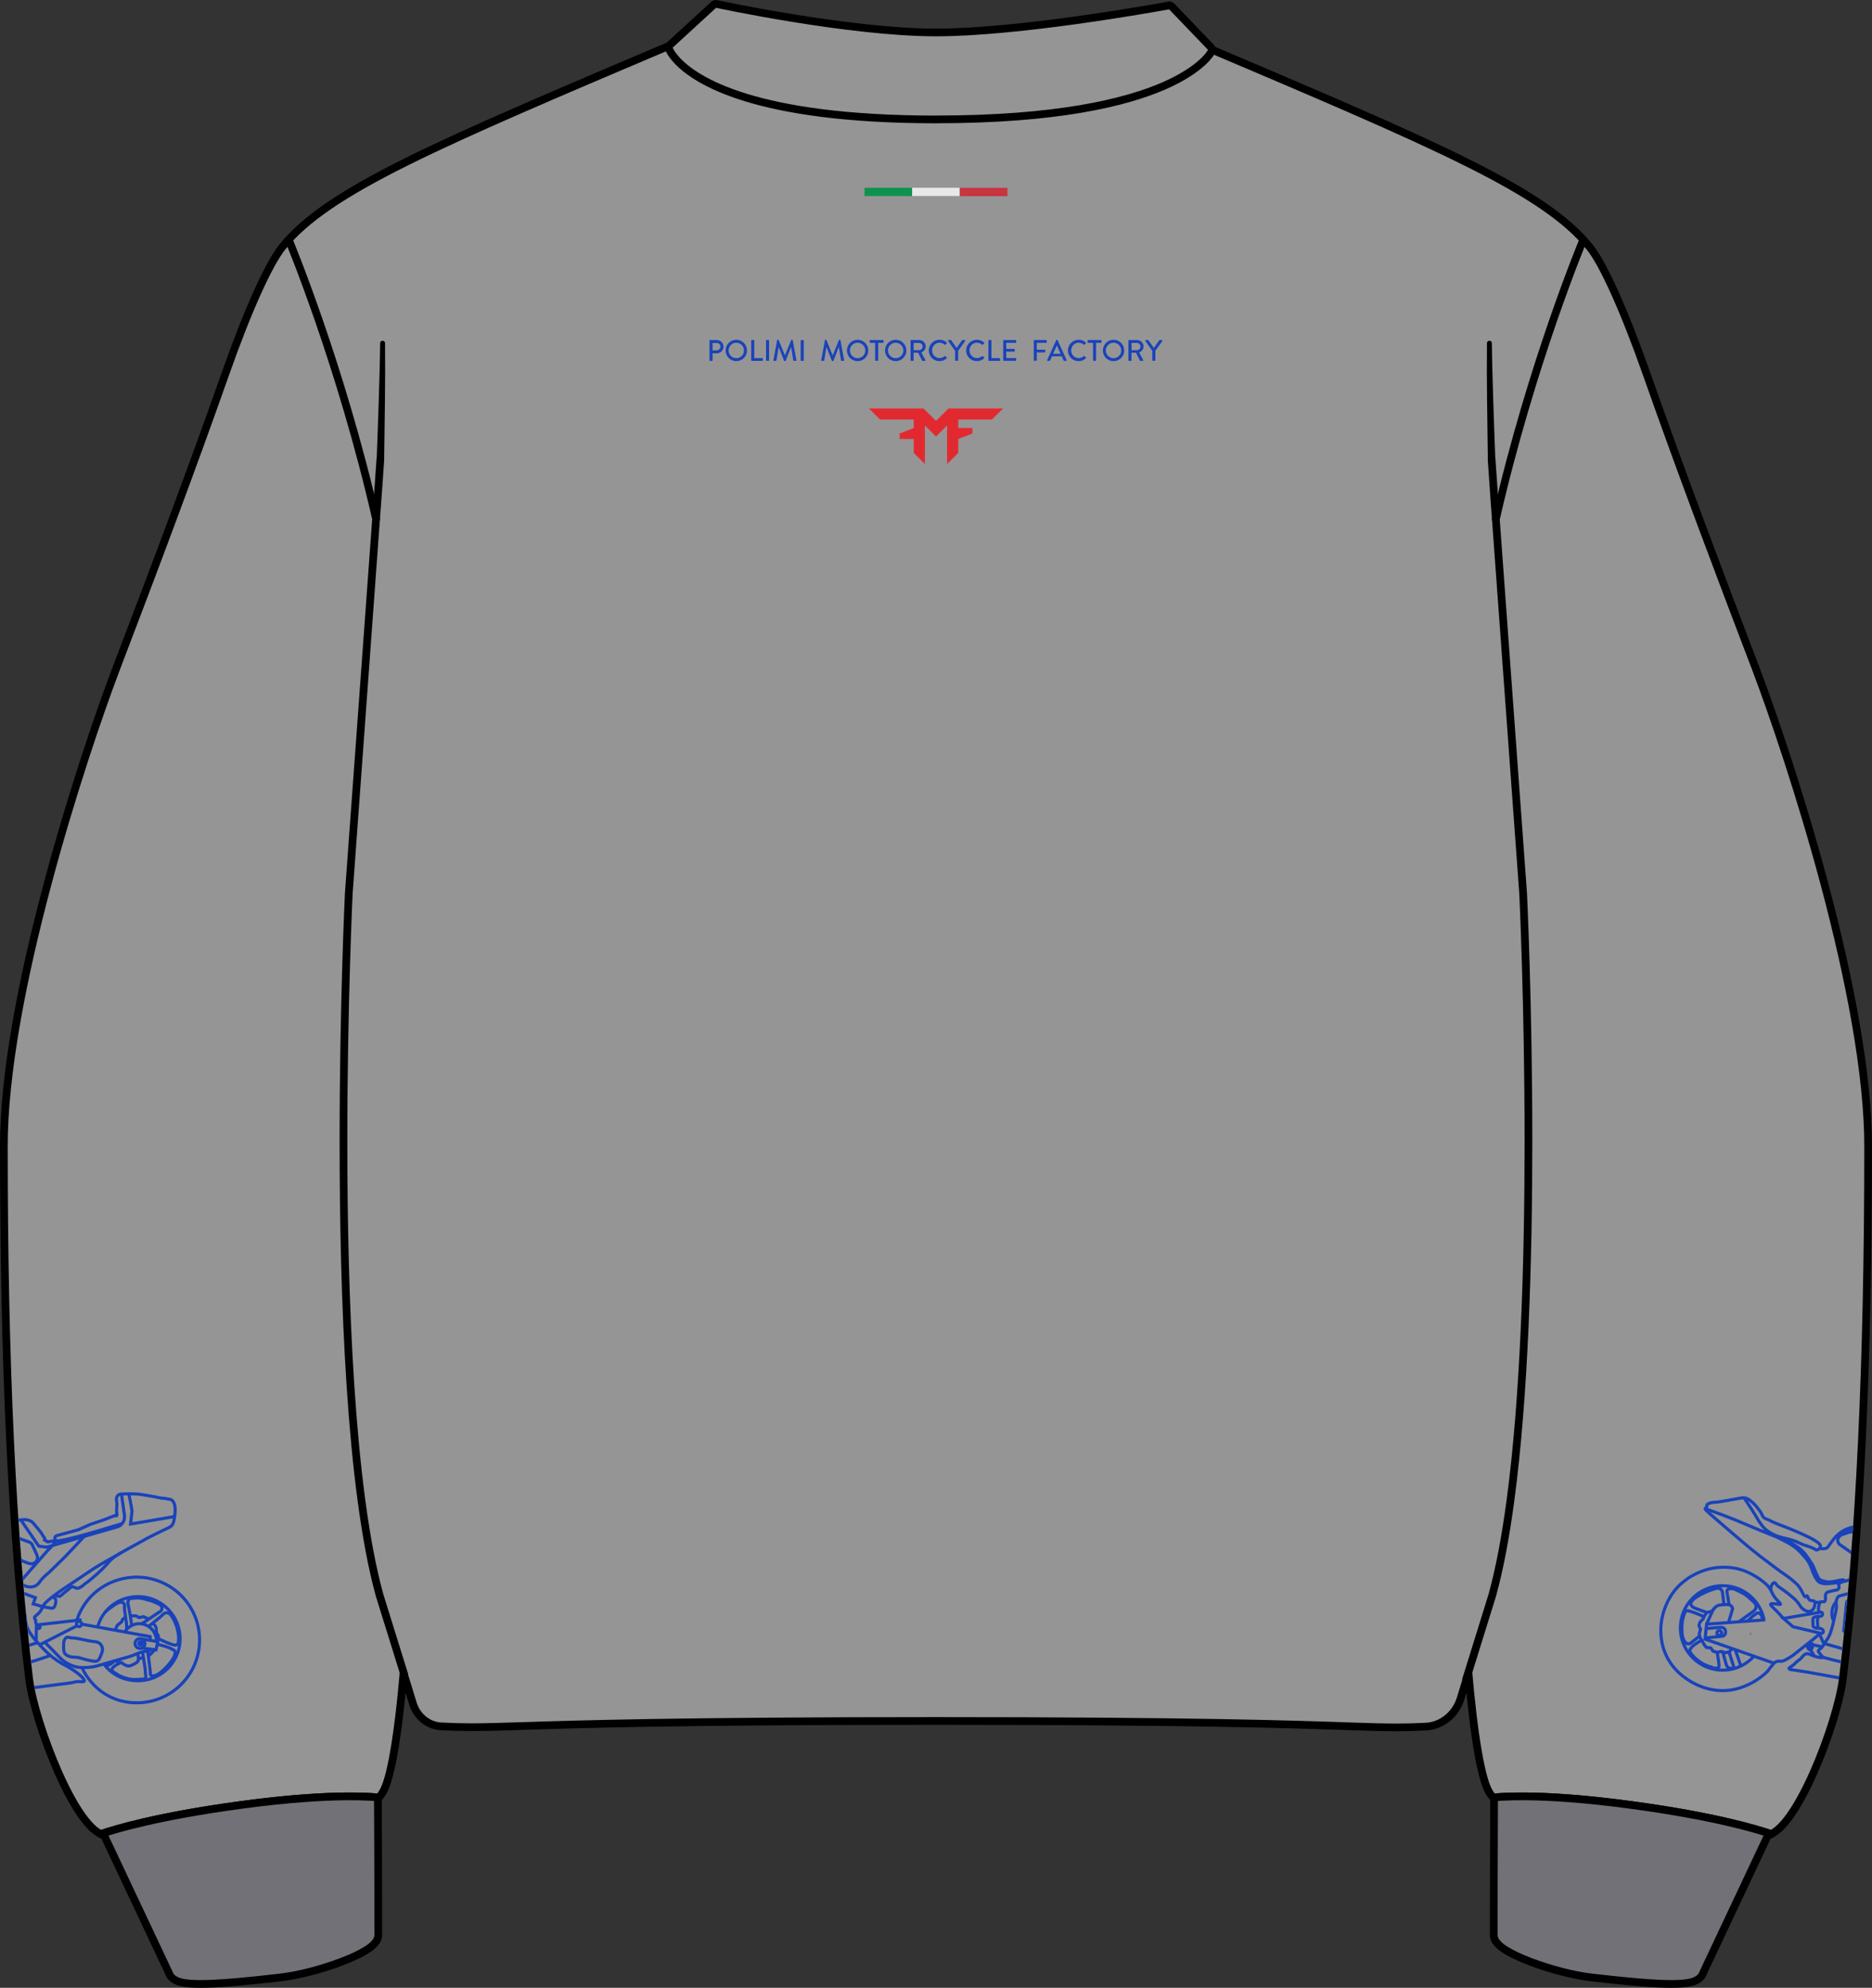<?xml version="1.0" encoding="UTF-8"?>
<svg id="Layer_2" data-name="Layer 2" xmlns="http://www.w3.org/2000/svg" xmlns:xlink="http://www.w3.org/1999/xlink" viewBox="0 0 441.15 468.46">
  <rect x="0" y="0" width="441.15" height="468.46" fill="#333333" stroke="none"/>
  <defs>
    <style>
      .cls-1 {
        fill: #f1f1f0;
      }

      .cls-1, .cls-2, .cls-3, .cls-4, .cls-5, .cls-6 {
        stroke-width: 0px;
      }

      .cls-7 {
        stroke-width: 1.16px;
      }

      .cls-7, .cls-2, .cls-8, .cls-9 {
        fill: none;
      }

      .cls-7, .cls-8, .cls-10, .cls-11 {
        stroke: #000;
        stroke-linecap: round;
        stroke-linejoin: round;
      }

      .cls-12, .cls-5 {
        opacity: .9;
      }

      .cls-3 {
        fill: #1943ba;
      }

      .cls-8, .cls-10, .cls-11 {
        stroke-width: 1.82px;
      }

      .cls-13 {
        clip-path: url(#clippath);
      }

      .cls-10 {
        fill: #959596;
      }

      .cls-9 {
        stroke: #1943ba;
        stroke-miterlimit: 10;
        stroke-width: .73px;
      }

      .cls-11 {
        fill: #717177;
      }

      .cls-4 {
        fill: #019147;
      }

      .cls-5 {
        fill: #eb1d25;
      }

      .cls-6 {
        fill: #cd2a37;
      }
    </style>
    <clipPath id="clippath">
      <path class="cls-2" d="m439.3,270.06c0,51.27-1.93,92.29-5.91,125.41-.65,5.4-3.49,14.58-6.92,22.32-1.84,4.17-3.75,7.68-5.52,10.16-1.54,2.17-3,3.59-4.39,4.28-3.39-1.18-13.41-4.21-32.61-6.83-11.48-1.57-19.69-2.02-25.16-2.06-3.62-.02-6.05.13-7.44.27-1.29-1.15-2.07-3.64-2.69-6.26-.75-3.11-1.45-7.42-2.1-12.81-.43-3.6-.79-7.21-1.05-10.27l-1.85,6.05c-1.16,3.75-4.43,6.4-8.15,6.59-2.52.13-4.65.18-6.93.18-3.17,0-6.37-.11-11.22-.27-12.66-.44-36.2-1.25-96.77-1.25s-84.25.78-97.25,1.2c-5.08.16-8.42.27-11.67.27-2.4,0-4.62-.06-7.2-.19-3.03-.16-5.69-2.31-6.61-5.34l-2.21-7.23c-.27,3.06-.62,6.67-1.05,10.26-.66,5.4-1.35,9.71-2.1,12.81-.63,2.63-1.4,5.11-2.7,6.26-1.38-.14-3.8-.29-7.43-.27-5.48.04-13.68.49-25.15,2.06-19.21,2.62-29.23,5.65-32.62,6.83-1.4-.69-2.85-2.11-4.4-4.28-1.76-2.48-3.67-5.99-5.52-10.16-3.43-7.74-6.27-16.92-6.92-22.32-3.97-33.12-5.9-74.14-5.9-125.41,0-8.22,1.02-18.18,3.03-29.6,1.71-9.73,4.14-20.55,7.24-32.18,5.43-20.43,11.93-39.74,16.2-51.01,8.33-21.93,17.16-45.35,25.51-69.17,5.16-14.73,10.16-25.9,13.36-29.89,5.23-6.49,13.95-12.5,29.14-20.09,13.84-6.91,32.93-15.1,58.97-26.2l-2.34,1.93c-.24.19-.33.51-.23.8.02.05,4.41,12.78,15.08,25.55,5.34,6.38,12.24,12.77,20.96,17.57,8.72,4.8,19.27,8,31.81,8s23.08-3.2,31.8-8c13.08-7.2,22.07-17.98,27.81-26.94,5.74-8.97,8.2-16.14,8.21-16.18.09-.26.03-.56-.17-.75l-1.66-1.66c25.66,10.93,44.52,19.04,58.23,25.88,15.2,7.59,23.92,13.6,29.14,20.09,3.21,3.99,8.2,15.16,13.36,29.89,8.35,23.83,17.19,47.24,25.51,69.17,4.27,11.27,10.77,30.58,16.21,51.01,3.09,11.63,5.52,22.45,7.23,32.18,2.01,11.42,3.04,21.38,3.04,29.6Z"/>
    </clipPath>
  </defs>
  <g id="Layer_4" data-name="Layer 4">
    <g>
      <path class="cls-10" d="m440.24,270.06c0,51.27-1.94,92.29-5.94,125.41-.65,5.4-3.51,14.58-6.95,22.32-1.85,4.17-3.77,7.68-5.54,10.16-1.55,2.17-3.01,3.59-4.41,4.28-3.4-1.18-13.47-4.21-32.75-6.83-11.53-1.57-19.77-2.02-25.27-2.06-3.64-.02-6.08.13-7.47.27-1.3-1.15-2.08-3.64-2.7-6.26-.75-3.11-1.46-7.42-2.11-12.81-.43-3.6-.79-7.21-1.05-10.27l-1.86,6.05c-1.16,3.75-4.45,6.4-8.19,6.59-2.53.13-4.67.18-6.96.18-3.18,0-6.4-.11-11.27-.27-12.71-.44-36.36-1.25-97.19-1.25s-84.61.78-97.67,1.2c-5.1.16-8.46.27-11.72.27-2.41,0-4.64-.06-7.23-.19-3.04-.16-5.71-2.31-6.64-5.34l-2.22-7.23c-.27,3.06-.62,6.67-1.05,10.26-.66,5.4-1.36,9.71-2.11,12.81-.63,2.63-1.41,5.11-2.71,6.26-1.39-.14-3.82-.29-7.46-.27-5.5.04-13.74.49-25.26,2.06-19.29,2.62-29.36,5.65-32.76,6.83-1.41-.69-2.86-2.11-4.42-4.28-1.77-2.48-3.69-5.99-5.54-10.16-3.44-7.74-6.3-16.92-6.95-22.32-3.99-33.12-5.93-74.14-5.93-125.41,0-8.22,1.02-18.18,3.04-29.6,1.72-9.73,4.16-20.55,7.27-32.18,5.45-20.43,11.98-39.74,16.27-51.01,8.37-21.93,17.23-45.35,25.62-69.17,5.18-14.73,10.2-25.9,13.42-29.89,5.25-6.49,14.01-12.5,29.27-20.09,14.71-7.31,35.32-16.06,63.85-28.16l1.28-.54c.2-.09.41-.13.62-.13.46,0,.89.2,1.19.58.11.13,2.94,3.35,11.27,6.54,4.99,1.91,10.94,3.43,17.69,4.52,8.44,1.37,18.16,2.06,28.88,2.06s20.43-.69,28.87-2.06c6.75-1.09,12.7-2.61,17.69-4.52,8.31-3.18,11.14-6.4,11.26-6.54.3-.38.74-.58,1.19-.58.21,0,.42.04.63.13l1.27.54c28.53,12.1,49.14,20.85,63.85,28.16,15.27,7.59,24.02,13.6,29.27,20.09,3.22,3.99,8.24,15.16,13.42,29.89,8.39,23.83,17.26,47.24,25.62,69.17,4.29,11.27,10.82,30.58,16.28,51.01,3.1,11.63,5.54,22.45,7.26,32.18,2.02,11.42,3.05,21.38,3.05,29.6Z"/>
      <path class="cls-10" d="m220.69,28.14c28.33-.01,44.47-3.93,53.59-7.9,4.56-1.99,7.36-3.99,9.03-5.52,1.67-1.53,2.21-2.59,2.25-2.67.13-.28.08-.61-.13-.83,0,0-.06-.06-.16-.17-.76-.79-4.12-4.27-9.17-9.55-.17-.18-.42-.26-.66-.21,0,0-.13.02-.39.07-1.92.35-10.72,1.92-21.45,3.41-10.73,1.49-23.4,2.88-33.02,2.88-10.26,0-23.21-1.68-33.58-3.36-5.19-.84-9.73-1.68-12.97-2.31-1.62-.32-2.92-.58-3.81-.76-.45-.09-.79-.16-1.02-.21-.12-.02-.2-.04-.26-.06-.06-.01-.09-.02-.09-.02-.23-.05-.47.02-.65.18l-10.39,9.54c-.21.2-.29.5-.2.78.03.09.44,1.2,1.92,2.79,2.22,2.4,6.85,5.88,16.23,8.76,9.38,2.88,23.5,5.16,44.78,5.17h.16Z"/>
      <path class="cls-11" d="m417.4,432.23c-.27.13-.53.24-.79.32l-15.24,32.35s-.03.08-.04.12c-.83,2.1-3.56,2.53-7.42,2.53s-9.89-.49-18.99-1.55c-4.12-.49-9.6-1.9-14.29-3.69-2.33-.89-4.3-1.82-5.7-2.68-1.25-.77-2.92-1.99-2.92-3.63,0-.35,0-16.2.08-32.24-.06-.05-.12-.1-.18-.15,1.39-.14,3.83-.29,7.47-.27,5.5.04,13.74.49,25.27,2.06,19.28,2.62,29.35,5.65,32.75,6.83Z"/>
      <path class="cls-11" d="m89.05,423.76c.1,16.04.09,31.89.09,32.24,0,1.64-1.67,2.86-2.93,3.63-1.4.86-3.37,1.79-5.7,2.68-4.69,1.79-10.16,3.2-14.29,3.69-9.1,1.06-15.13,1.55-18.99,1.55s-6.59-.43-7.41-2.53c-.02-.04-.03-.08-.04-.12l-15.24-32.35c-.26-.08-.52-.19-.79-.32,3.4-1.18,13.47-4.21,32.76-6.83,11.52-1.57,19.76-2.02,25.26-2.06,3.64-.02,6.07.13,7.46.27-.06.05-.12.1-.18.15Z"/>
      <path class="cls-7" d="m89.35,108.15c.17-4.54.34-9.07.48-13.62.07-2.27.14-4.54.2-6.82.06-2.27.11-4.55.13-6.83.02,2.28.02,4.56.02,6.84,0,2.28-.03,4.56-.05,6.84-.05,4.56-.11,9.12-.18,13.67l-.59-.1Z"/>
      <path class="cls-8" d="m352.51,122.36h0c4.21-18.4,9.36-34.87,13.46-46.74,2.05-5.94,3.84-10.72,5.11-14.02.64-1.65,1.15-2.93,1.5-3.8.17-.43.31-.76.4-.98.09-.22.14-.33.14-.33"/>
      <path class="cls-8" d="m345.5,395.79l6.2-19.96v-.02c1.73-6.28,3.12-13.8,4.24-22.13,3.35-24.97,4.25-57.2,4.25-84.76,0-32.39-1.25-58.31-1.25-58.32v-.02s-6.46-88.59-6.46-88.59h0s0-.1-.02-.28c-.1-1.26-.51-6.71-.95-13.46"/>
      <path class="cls-8" d="m89.63,108.25c-.25,3.85-.5,7.29-.68,9.76-.09,1.23-.16,2.23-.22,2.91-.03.34-.05.61-.06.79-.01.18-.02.27-.02.27h0s-6.46,88.6-6.46,88.6v.02s-1.25,25.93-1.25,58.32c0,18.37.4,38.82,1.66,57.81.63,9.49,1.47,18.62,2.59,26.95,1.12,8.33,2.5,15.85,4.23,22.13v.02s5.84,18.78,5.84,18.78"/>
      <path class="cls-8" d="m88.64,122.36h0c-4.21-18.4-9.36-34.87-13.46-46.74-2.05-5.94-3.84-10.72-5.11-14.02-.64-1.65-1.15-2.93-1.5-3.8-.17-.43-.31-.76-.4-.98-.09-.22-.14-.33-.14-.33"/>
      <path class="cls-7" d="m351.8,108.15c-.17-4.54-.34-9.07-.48-13.62-.07-2.27-.14-4.54-.2-6.82-.06-2.27-.11-4.55-.13-6.83-.02,2.28-.02,4.56-.02,6.84,0,2.28.03,4.56.05,6.84.05,4.56.11,9.12.18,13.67l.59-.1Z"/>
      <path class="cls-5" d="m204.77,96.26l2.62,2.61h7.94v2l-3.33,1.29v1.31h3.33v3.27l2.63,2.61v-9.08l2.61,2.59,2.62-2.59v9.08l2.63-2.61v-3.28l3.33-1.29v-1.3h-3.33v-2.01h7.94l2.62-2.6h-12.85l-2.95,2.93-2.96-2.93h-12.84Z"/>
      <g class="cls-12">
        <path class="cls-6" d="m226.08,44.26c3.59,0,7.18,0,10.77,0,.4,0,.57,0,.57.05-.02.62-.02,1.25,0,1.87,0,.04-.17.05-.57.05-3.59,0-7.18,0-10.77,0,.02-.02.06-.03.06-.05,0-.62,0-1.24,0-1.85,0-.02-.04-.03-.06-.05Z"/>
        <path class="cls-4" d="m214.91,46.21c-3.54,0-7.08,0-10.62,0-.4,0-.57,0-.57-.05.02-.62.02-1.25,0-1.87,0-.04.17-.05.57-.05,3.54,0,7.08,0,10.62,0,.01.02.04.03.04.05,0,.62,0,1.24,0,1.87,0,.02-.03.03-.04.05Z"/>
        <path class="cls-1" d="m214.91,46.21s.04-.03.04-.05c0-.62,0-1.24,0-1.87,0-.02-.03-.03-.04-.05,3.72,0,7.45,0,11.17,0,.02.02.06.03.06.05,0,.62,0,1.24,0,1.85,0,.02-.04.03-.06.05h-11.17Z"/>
      </g>
      <g>
        <path class="cls-3" d="m167.2,80.27c0-.07.06-.13.13-.13h1.6c.86,0,1.57.7,1.57,1.55s-.71,1.58-1.56,1.58h-1.02v1.65c0,.07-.06.13-.13.13h-.46c-.08,0-.13-.06-.13-.13v-4.64Zm1.69,2.3c.48,0,.89-.39.89-.9,0-.48-.41-.84-.89-.84h-.97v1.74h.97Z"/>
        <path class="cls-3" d="m173.51,80.07c1.4,0,2.52,1.13,2.52,2.53s-1.12,2.51-2.52,2.51-2.51-1.11-2.51-2.51,1.11-2.53,2.51-2.53Zm0,4.34c1,0,1.82-.81,1.82-1.81s-.82-1.83-1.82-1.83-1.81.83-1.81,1.83.82,1.81,1.81,1.81Z"/>
        <path class="cls-3" d="m177.03,80.27c0-.07.06-.13.13-.13h.46c.07,0,.13.06.13.13v4.12h1.9c.08,0,.13.06.13.13v.39c0,.07-.06.13-.13.13h-2.49c-.08,0-.13-.06-.13-.13v-4.64Z"/>
        <path class="cls-3" d="m180.52,80.27c0-.07.06-.13.13-.13h.46c.07,0,.13.06.13.13v4.64c0,.07-.06.13-.13.13h-.46c-.07,0-.13-.06-.13-.13v-4.64Z"/>
        <path class="cls-3" d="m183.14,80.17c.01-.06.07-.11.13-.11h.11s.1.04.12.08l1.46,3.58h.03l1.46-3.58s.07-.08.12-.08h.11c.06,0,.11.05.13.11l.86,4.71c.02.1-.03.16-.13.16h-.46c-.06,0-.12-.05-.13-.1l-.52-3.13h-.02l-1.26,3.22s-.06.08-.12.08h-.13c-.06,0-.1-.04-.12-.08l-1.27-3.22h-.03l-.5,3.13s-.07.1-.13.1h-.46c-.1,0-.15-.06-.13-.16l.87-4.71Z"/>
        <path class="cls-3" d="m188.69,80.27c0-.07.06-.13.13-.13h.46c.07,0,.13.06.13.13v4.64c0,.07-.06.13-.13.13h-.46c-.07,0-.13-.06-.13-.13v-4.64Z"/>
        <path class="cls-3" d="m194.39,80.17c.01-.06.07-.11.13-.11h.11s.11.04.12.08l1.46,3.58h.03l1.46-3.58s.07-.08.12-.08h.11c.06,0,.11.05.13.11l.86,4.71c.02.1-.03.16-.13.16h-.46c-.06,0-.12-.05-.13-.1l-.52-3.13h-.02l-1.26,3.22s-.06.08-.12.08h-.12c-.06,0-.11-.04-.12-.08l-1.27-3.22h-.03l-.5,3.13s-.07.1-.12.1h-.46c-.1,0-.15-.06-.13-.16l.87-4.71Z"/>
        <path class="cls-3" d="m202.1,80.07c1.4,0,2.52,1.13,2.52,2.53s-1.12,2.51-2.52,2.51-2.51-1.11-2.51-2.51,1.11-2.53,2.51-2.53Zm0,4.34c1,0,1.82-.81,1.82-1.81s-.82-1.83-1.82-1.83-1.81.83-1.81,1.83.82,1.81,1.81,1.81Z"/>
        <path class="cls-3" d="m206.22,80.79h-1.14c-.08,0-.13-.06-.13-.13v-.39c0-.07.06-.13.13-.13h3.01c.08,0,.13.06.13.13v.39c0,.07-.06.13-.13.13h-1.14v4.11c0,.07-.06.13-.13.13h-.46c-.07,0-.13-.06-.13-.13v-4.11Z"/>
        <path class="cls-3" d="m211.07,80.07c1.4,0,2.52,1.13,2.52,2.53s-1.12,2.51-2.52,2.51-2.51-1.11-2.51-2.51,1.11-2.53,2.51-2.53Zm0,4.34c1,0,1.82-.81,1.82-1.81s-.82-1.83-1.82-1.83-1.81.83-1.81,1.83.82,1.81,1.81,1.81Z"/>
        <path class="cls-3" d="m214.58,80.27c0-.07.06-.13.13-.13h1.91c.84,0,1.53.67,1.53,1.5,0,.64-.43,1.18-1.04,1.42l.96,1.78c.05.09,0,.2-.12.2h-.55c-.06,0-.1-.04-.11-.06l-.93-1.86h-1.06v1.79c0,.07-.06.13-.13.13h-.46c-.08,0-.13-.06-.13-.13v-4.64Zm1.98,2.25c.46,0,.86-.38.86-.87,0-.46-.4-.83-.86-.83h-1.25v1.7h1.25Z"/>
        <path class="cls-3" d="m221.41,80.07c.71,0,1.22.24,1.7.65.06.06.06.14,0,.2l-.31.31c-.05.06-.11.06-.18,0-.33-.29-.78-.47-1.21-.47-1,0-1.76.84-1.76,1.82s.76,1.81,1.76,1.81c.51,0,.87-.2,1.2-.46.06-.05.13-.04.17,0l.32.31c.06.05.04.14,0,.19-.48.46-1.08.68-1.7.68-1.4,0-2.53-1.11-2.53-2.51s1.13-2.53,2.53-2.53Z"/>
        <path class="cls-3" d="m225.07,82.68l-1.64-2.34c-.06-.09,0-.2.11-.2h.52c.06,0,.09.04.11.06l1.27,1.79,1.27-1.79s.06-.06.11-.06h.53c.11,0,.17.11.11.2l-1.66,2.33v2.23c0,.07-.06.13-.13.13h-.46c-.08,0-.13-.06-.13-.13v-2.23Z"/>
        <path class="cls-3" d="m230.22,80.07c.71,0,1.22.24,1.7.65.06.06.06.14,0,.2l-.31.31c-.05.06-.11.06-.18,0-.33-.29-.78-.47-1.21-.47-1,0-1.76.84-1.76,1.82s.76,1.81,1.76,1.81c.51,0,.87-.2,1.2-.46.06-.05.13-.04.17,0l.32.31c.06.05.04.14,0,.19-.48.46-1.08.68-1.7.68-1.4,0-2.53-1.11-2.53-2.51s1.13-2.53,2.53-2.53Z"/>
        <path class="cls-3" d="m232.92,80.27c0-.07.06-.13.13-.13h.46c.07,0,.13.06.13.13v4.12h1.9c.08,0,.13.06.13.13v.39c0,.07-.06.13-.13.13h-2.49c-.08,0-.13-.06-.13-.13v-4.64Z"/>
        <path class="cls-3" d="m236.41,80.27c0-.07.06-.13.13-.13h2.8c.08,0,.13.06.13.13v.39c0,.07-.06.13-.13.13h-2.21v1.43h1.87c.07,0,.13.06.13.13v.39c0,.08-.06.13-.13.13h-1.87v1.51h2.21c.08,0,.13.06.13.13v.39c0,.07-.06.13-.13.13h-2.8c-.08,0-.13-.06-.13-.13v-4.64Z"/>
        <path class="cls-3" d="m243.61,80.27c0-.07.06-.13.13-.13h2.8c.08,0,.13.06.13.13v.39c0,.07-.06.13-.13.13h-2.21v1.62h1.87c.07,0,.13.06.13.13v.38c0,.07-.06.13-.13.13h-1.87v1.84c0,.07-.06.13-.13.13h-.46c-.08,0-.13-.06-.13-.13v-4.64Z"/>
        <path class="cls-3" d="m246.76,84.86l2.15-4.71s.08-.08.12-.08h.07s.1.04.12.08l2.14,4.71c.04.09-.01.18-.12.18h-.44c-.08,0-.13-.04-.16-.11l-.43-.96h-2.29c-.14.32-.29.64-.43.96-.02.05-.08.11-.16.11h-.44c-.1,0-.16-.09-.12-.18Zm3.17-1.49l-.86-1.92h-.04l-.85,1.92h1.75Z"/>
        <path class="cls-3" d="m254.19,80.07c.71,0,1.22.24,1.69.65.06.06.06.14,0,.2l-.31.31c-.05.06-.11.06-.17,0-.33-.29-.78-.47-1.21-.47-1,0-1.76.84-1.76,1.82s.76,1.81,1.77,1.81c.51,0,.87-.2,1.2-.46.06-.05.13-.04.17,0l.32.31c.06.05.04.14,0,.19-.48.46-1.08.68-1.7.68-1.4,0-2.53-1.11-2.53-2.51s1.13-2.53,2.53-2.53Z"/>
        <path class="cls-3" d="m257.57,80.79h-1.14c-.08,0-.13-.06-.13-.13v-.39c0-.07.06-.13.13-.13h3.01c.08,0,.13.06.13.13v.39c0,.07-.06.13-.13.13h-1.14v4.11c0,.07-.06.13-.13.13h-.46c-.07,0-.13-.06-.13-.13v-4.11Z"/>
        <path class="cls-3" d="m262.41,80.07c1.4,0,2.52,1.13,2.52,2.53s-1.12,2.51-2.52,2.51-2.51-1.11-2.51-2.51,1.11-2.53,2.51-2.53Zm0,4.34c1,0,1.82-.81,1.82-1.81s-.82-1.83-1.82-1.83-1.81.83-1.81,1.83.82,1.81,1.81,1.81Z"/>
        <path class="cls-3" d="m265.93,80.27c0-.07.06-.13.13-.13h1.9c.84,0,1.53.67,1.53,1.5,0,.64-.43,1.18-1.04,1.42l.96,1.78c.05.09,0,.2-.12.2h-.55c-.06,0-.1-.04-.11-.06l-.93-1.86h-1.06v1.79c0,.07-.06.13-.13.13h-.46c-.08,0-.13-.06-.13-.13v-4.64Zm1.98,2.25c.46,0,.85-.38.85-.87,0-.46-.4-.83-.85-.83h-1.25v1.7h1.25Z"/>
        <path class="cls-3" d="m271.54,82.68l-1.64-2.34c-.06-.09,0-.2.11-.2h.52c.06,0,.09.04.11.06l1.27,1.79,1.27-1.79s.06-.06.11-.06h.53c.11,0,.17.11.11.2l-1.66,2.33v2.23c0,.07-.06.13-.13.13h-.46c-.08,0-.13-.06-.13-.13v-2.23Z"/>
      </g>
      <g class="cls-13">
        <g>
          <path class="cls-9" d="m-26.6,352.72c.13.35.34.95.64,1.51.57,1.07,1.17,1.82,1.33,2.02,1.09,1.33,1.72,1.5,1.9,2.43.04.2.1.63-.05,1.11-.23.76-.81,1.17-1.24,1.5-.88.69-1.41,1.31-2.29,2.34-.31.36-.1.16-2.02,3.2-.59.94-1,1.57-.86,2.36.07.42.27.71.38.86.51.73,1.2.88,3.84,1.55.63.16,2.53.64,3.66.45.47-.08.87-.27.87-.27.17-.19.45-.44.85-.6.33-.13.62-.15.76-.15,2.31-.09,4.2.2,4.2.2,2.71.42,2.26.22,3.45.47,1.75.36,2.74.78,4.72,1.5.95.35,2.5.88,5.62,1.89,2.36.76,3.55,1.12,3.59,1.12.34.02,1.12.04,1.8.56.4.31.63.69.71.84.37.65.4,1.26.42,1.63.07.95.31,1.89.38,2.85.17,2.14,2.04,4.18,3.29,5.55,1.18,1.28,3.13,3.41,6.24,4.94,0,0,3.18,1.69,4.15,3.18.04.07.23.29.13.43-.13.19-.97.14-1.14.12-.82-.11-1.31.18-2.04.28-1.51.21-19.27,2.53-23.11,2.86,0,0,0,0,0,0-2.63.26-1.43.05-2.75.16-.1,0-.37.04-.7-.06-.09-.02-.42-.06-.52-.09-.32-.1-.17-.05-.45-.08-.33-.05-.62-.09-.79-.29-.16-.19-.14-.45-.14-.54.02-.56-.35-1.14-1-2.15-1.6-2.48-2.75-3.7-2.75-3.7-5.53-5.86-7.85-10.59-13.78-13.55-.78-.39-1.06-.47-2.27-1.08-2.89-1.48-5.83-3.35-7.38-3.66-.34-.07-.57-.14-1.01-.27-.92-.28-1.12-.44-1.25-.59-.29-.32-.35-.7-.38-.86-.02-.13-.05-.4.06-.89.15-.69.44-1.17.48-1.24,2.42-4.06,3.66-5.5,3.66-5.5,2.54-2.96,1.81-2.92,4.5-6.21,1.33-1.63,3.34-3.87,6.15-6.3l.12.21Z"/>
          <path class="cls-9" d="m-13.12,395.84c.62-.04,1.86-.14,2.96-.28,2.08-.26,3.56-.59,6.44-1.25,6.1-1.39,6.81-1.55,8.16-1.9,1.66-.42,3.07-.81,4.77-1.37,1.08-.36,2.07-.69,2.7-.93"/>
          <path class="cls-9" d="m-15.5,392.67c.12.02.53.04.78.07,1.26.13,2.25-.07,2.64-.15,5.8-1.23,8.82-2.05,8.82-2.05,4.93-1.34,6.25-1.54,9.99-2.77.82-.27,1.71-.51,2.17-.67"/>
          <path class="cls-9" d="m13.3,375.59l.14.54.67.07,2.32-1.9c.28-.32.5-.37.64-.37.06,0,.1,0,.56.19.39.15.45.18.56.19.21.01.39-.06.54-.14.68-.34,1.06-.72,1.06-.72.49-.48.28-.14,1.69-1.31.99-.82,1.9-1.64,2.73-2.47,1.51-1.51,1.49-1.77,2.5-2.57.77-.61,1.72-1.14,3.62-2.19.48-.27.71-.38,1.82-.99,2.31-1.26,2.05-1.16,2.67-1.48,3.27-1.67,4.83-2.37,4.83-2.37.19-.09.62-.28.95-.72.16-.21.29-.47.47-1.46.27-1.54.22-2.37.17-2.77-.01-.12-.06-.52-.28-.98-.16-.35-.3-.48-.36-.53-.24-.21-.51-.26-.68-.29-.85-.16-1.28-.24-1.56-.24-.55-.01-.38-.07-2.79-.5-.86-.16-1.56-.24-2.45-.41,0,0-1.59-.23-4.53-.07-.16,0-.49.03-.76.26-.19.16-.27.37-.3.46-.15.38-.08.73-.06.89.23,1.43-.13,1.51.06,2.97.02.14.06.48-.08.56-.1.05-.25-.03-.34-.09-.9.35-1.8.69-2.7,1.04l-3.14,1.06-2.8,1.26-5.1,1.39c-.17.06-.36.17-.42.35-.09.25.16.47.04.66-.08.12-.23.16-.54.25-.46.13-.45.04-.98.17-.14.03-.23.06-.33.02-.17-.07-.16-.22-.35-.31-.17-.08-.3-.02-.34-.09-.03-.06.07-.12.1-.23.06-.21-.17-.45-.25-.54-.32-.35.02-.14-.84-1.28-.24-.31-.48-.6-.95-1.16-.83-.99-.92-1.07-1.06-1.15-.63-.4-1.23-.45-1.46-.47-.3-.02-.46,0-.88.05-.2.02-.75.05-1.87.11-1.09.06-1.82.02-2.53.03-1.41.04-3.25.09-5.61.32-.51.05-1.78.18-3.4.41-.69.1-1.19.18-2.19.34-2.74.45-1.87.37-2.73.49-.15.02-.93.12-1.85.44-.33.11-.54.2-.75.37-.5.4-.65.93-.71,1.14-.13.47.06.46-.02,1.66,0,0-.02.46-.14,1.33-.06.44-.11.67-.18.67-.05,0-.12-.11-.12-.21-.01-.16.11-.22.09-.34,0-.04-.03-.1-.23-.21-.39-.21-.6-.14-.68-.29,0-.01-.01-.12-.02-.33,0-.2,0-.2-.01-.22-.09-.19-.41-.14-.46-.3-.01-.04,0-.04,0-.11-.02-.11-.1-.19-.12-.21-.14-.14-.31-.1-.34-.2-.01-.05.01-.07,0-.11-.03-.06-.11-.06-.23-.1-.11-.03-.28-.08-.34-.2-.04-.09.01-.13-.01-.22-.06-.2-.43-.27-.57-.3-.08-.02-.42-.07-.88.05-.22.06-.5.13-.75.37-.14.14-.27.26-.3.46-.04.26.14.41.04.66,0,.02-.06.14-.1.23-.09.2-.09.19-.1.23-.08.21-.03.26-.09.34-.07.08-.14.04-.32.13-.09.04-.23.11-.32.24-.03.04-.05.09-.08.45-.03.31-.02.39-.08.45-.08.07-.19.05-.33.02-.48-.09-.61-.15-.78-.18-.42-.07-.82.02-1.22-.04-.05,0-.14-.02-.23-.1-.08-.07-.1-.15-.12-.21-.04-.12-.02-.2-.03-.44,0,0,0-.11-.02-.33-.03-.44-.03-.43-.03-.44,0-.26.14-.45.29-.68.14-.2.19-.22.52-.58.44-.48.4-.5.62-.7.33-.29.4-.22.63-.48.16-.17.29-.38.41-.57.09-.14.24-.7.29-.79"/>
          <path class="cls-9" d="m28.42,366.02c-.84.48-4.55,2.5-6.19,3.55-1.66,1.06-1.94,1.32-4.67,3.13-2.21,1.47-2.65,1.72-3.93,2.65-2.91,2.12-3.37,2.83-3.56,3.29-.07.17-.46,1.15-1.01,1.6-.18.15-.34.32-.52.47-.27.23-.4.31-.41.46-.01.14.06.28.13.43.07.14.09.12.12.21.08.22,0,.33.03.55,0,.05.06.28.24.43.26.2.62.09.67.07l9.53-1.09.03.44"/>
          <path class="cls-9" d="m28.62,352.11l.73,5.14c.01.23.04,1.06-.56,1.8-.33.41-.72.62-.95.72l-16.28,4.68-.65.15-1.78-.23-4.21-6.16"/>
          <path class="cls-9" d="m12.92,363.04c.23.1.73.12,1.11.05,2.86-.54,5.01-1.14,9.35-2.41,1.98-.58,4.02-1.22,5.42-1.63"/>
          <path class="cls-9" d="m.75,358.44s-.46-.02-.65.26c-.19.28,0,.66.04.77.16.34.35.31.48.63.11.27.06.53.04.66-.05.27-.16.44-.29.68,0,0-.25.44-.49,1.02-.17.42-.12.58-.22,1.89-.06.73-.08,1.09-.14,1.44-.13.83-.41,1.52-.55,1.91-.18.48-.31.97-.47,1.46-.03.08-.09.28-.08.56,0,.09.02.32.14.54.17.31.45.46.58.52,1.69.84,2.26.97,2.26.97.76.19,1.83.53,3.16,1.25l-1.34,1.62,5.12,1.91-.52,1.46,2.24.64"/>
          <line class="cls-9" x1="18.14" y1="383.14" x2="9.35" y2="387.61"/>
          <circle class="cls-9" cx="18.62" cy="382.73" r=".61"/>
          <circle class="cls-9" cx="9.12" cy="383.44" r=".33"/>
          <polyline class="cls-9" points="8.52 386.56 8.58 383.14 8.85 382.93"/>
          <path class="cls-9" d="m1.91,361.46c-.37-.04-.6.02-.66.04-.42.12-.67.39-.74.48-.07.09-.24.29-.3.57-.08.41.11.73.28,1.09.18.38.28.8.53,1.62.15.49.19.67.38.86.22.23.47.29.79.4.18.06.61.23,1.47.58.52.21.43.21,1.92.88,0,0,.24.11,1.01.38.34.12.53.18.78.18.35,0,.6-.12.65-.15.4-.2.59-.52.63-.59.19-.34.18-.65.18-.78,0-.26-.08-.42-.27-.87-.28-.65-.6-1.28-.88-1.93-.07-.15-.12-.28-.24-.43-.29-.34-.7-.41-.91-.5-.45-.19-1.42-.48-2.25-.86-.24-.11-.42-.17-1.02-.49-.48-.25-.89-.42-1.35-.47Z"/>
          <polyline class="cls-9" points="3.82 373.59 -3.6 371.26 -10.67 369.01 -10.57 368.79 -16.98 366.62 -16.83 365.5"/>
          <path class="cls-9" d="m15.87,385.81c1.41.3.99.13,1.78.23,1.57.21,3.1.69,4.68.84.22.02.79.07,1.24.48.05.05.33.31.48.74.27.78-.07,1.54-.32,2.11-.27.62-.38.95-.71,1.14-.39.23-.81.17-1.32.08-2.62-.48-2.7-.84-3.91-.88-.41-.01-.92.01-1.56-.24-.3-.12-.65-.26-.92-.61-.32-.42-.32-.88-.32-1.75,0-.67,0-1.01.14-1.33.35-.77.52-.72.84-.82"/>
          <path class="cls-9" d="m18.7,392.95c-.52-.06-.86-.14-1-.18-.24-.07-1.32-.37-2.49-1.18-.73-.51-1.09-.93-2.8-2.71-.67-.69-1.55-1.55-1.87-1.88"/>
          <path class="cls-9" d="m35.55,388.66c-.07.11-.13.14-.21.23-.24.27-.65.26-.76.26-1.4,0-2.67.84-4.01,1.22-1.79.5-3.24.92-4.77,1.37-2.93.86-3.25.99-4.24,1.12-1.26.17-2.21.14-2.86.07"/>
          <path class="cls-9" d="m19.22,382.75l16.16,2.94c.01.18.02.37.05.88"/>
          <circle class="cls-9" cx="32.99" cy="387.32" r="1.16"/>
          <circle class="cls-9" cx="33.1" cy="387.31" r=".39"/>
          <polyline class="cls-9" points="33.43 386.25 37.18 386.88 36.77 388.81 33.43 388.38"/>
          <path class="cls-9" d="m18.07,381.94c1.78-5.73,6.97-9.88,13.31-10.24,8.17-.46,15.16,5.78,15.63,13.94.46,8.17-5.78,15.16-13.94,15.63-6.22.35-11.33-3.05-13.82-8.37"/>
          <path class="cls-9" d="m23.01,383.42c1.09-4,4.59-6.9,8.96-7.14,5.47-.31,10.15,3.87,10.46,9.34.31,5.47-3.87,10.15-9.34,10.46-3.49.2-6.68-1.29-8.6-3.92"/>
          <path class="cls-9" d="m12.35,376.31c.13.04.52.24.69.51.19.31.13.64.06.99-.09.46-.19.93-.6,1.14-.16.08-.32.08-1-.05-.51-.1-1.14-.18-1.45-.25"/>
          <path class="cls-9" d="m24.69,380.01c.57-.58,1.72-1.37,2.11-1.66.06-.05.47-.36,1.07-.61.32-.14.53-.19.76-.15.07.01.38.06.57.3.18.24.16.54.15.65-.08.99.22,1.97.28,2.96.03.49.08-.56.25,2.41"/>
          <path class="cls-9" d="m31.04,383.07c-.27-2.08-.64-4.12-.82-4.81-.04-.16-.19-.67.05-1.11.12-.22.28-.33.31-.35.24-.16.5-.15.76-.15.76,0,.66-.08,1.21-.07.76.02,1.56.25,3.13.7,0,0,.58.17,1.81.78.16.08.43.22.58.52.19.37.05.74.04.77-.16.43-.58.57-.6.57l-4.17,2.79"/>
          <path class="cls-9" d="m37.03,387.47c.69.2,1.52.38,2.02.55.73.25,1.13.4,1.58.68.16.1.44.15.57.41.12.22.08.47.04.66-.17.74-.59,1.32-.79,1.59-.4.53-.74,1-1.34,1.62-.21.22-.73.74-1.47,1.3-.29.22-.7.5-1.29.62-.28.06-.57.11-.78-.07-.2-.17-.14-.48-.15-.76-.04-.66-.16-1.31-.22-1.97-.04-.41-.28-2.21-.39-2.96"/>
          <path class="cls-9" d="m33.6,389.32c.12.79.44,2.95.52,3.39.14.72.11,1.47.23,2.19.02.11.06.36-.08.56-.16.23-.49.25-.65.26-1.59.09-2.38.14-3.2-.04-.22-.05-1.06-.22-2.02-.66-.37-.17-.59-.31-1.03-.6-.4-.27-.83-.44-.92-.72-.02-.06-.07-.24-.03-.44.05-.22.41-.48.52-.58.48-.43,1.31-.75,1.5-.86"/>
          <path class="cls-9" d="m24.5,392.16c.07.07.52.26.68.29.24.05.55-.08.87-.27.4-.24.82-.68,1.06-.83"/>
          <path class="cls-9" d="m27.32,391.33c.04.05.24.24.35.31.31.19.53.07.89.17.33.09.27.23.8.51.24.13.49.25.79.29.39.04.69-.09,1.09-.28.71-.34,1.18-.56,1.37-1.07.04-.1,0-.09-.07-1.21,0-.09-.02-.39-.03-.44"/>
          <polyline class="cls-9" points="27.13 384.18 27.62 383.05 28.67 382.21 28.87 381.65 29.59 381.11"/>
          <polyline class="cls-9" points="30.67 380.81 32.03 380.8 32.81 381.21 33.79 381 34.86 381.45 34.97 381.69"/>
          <path class="cls-9" d="m35.99,382.53l.56.56.25.54.06,1.09.49.87-.08.56c.18.09,3.06,1.51,3.95,1.54.1,0,.35.01.54-.14.18-.14.24-.35.29-.68.1-.69.04-1.24.03-1.33-.05-.46-.12-1.01-.32-1.75-.2-.73-.43-1.23-.65-1.73-.04-.1-.3-.66-.73-1.28-.17-.25-.36-.49-.7-.62-.07-.03-.25-.09-.45-.08-.49,0-.82.38-1.17.73-.49.48-1.06.86-1.58,1.3-.47.4-1.03.8-1.48,1.19"/>
          <path class="cls-9" d="m33.79,390.64c-.29.08-.45.14-.76.15-.19.01-.25.04-.44.03"/>
          <path class="cls-9" d="m36.44,388.72c-.31.5-.97,1.19-1.46,1.52"/>
          <path class="cls-9" d="m29.36,384.6c.68-1.04,1.86-1.87,3.2-1.95,2.25-.13,4.17,1.59,4.3,3.84,0,.07.02.26.02.33"/>
          <polyline class="cls-9" points="30.37 352.06 30.9 354.83 31.11 356.1 30.77 359.16 39.52 357.67 41.17 357.38"/>
          <path class="cls-9" d="m13.09,363.16l-.67,1.03-1.24,1.26-6.63,7.55c.38.25,1.39.91,2.26.97.3.02.85.06,1.42-.19.7-.3,1.05-.86,1.36-1.29.66-.91,1.61-1.56,2.4-2.34,2.98-2.94,2.67-2.61,3.45-3.39,1.02-1.03,2.66-2.83,4.37-4.66"/>
        </g>
        <g>
          <path class="cls-9" d="m440.8,376.02c.07-.01.33-.02.5.05.15.06.23.16.28.23.07.09.11.18.17.32.04.09.04.36.06.41v.1s.61,12.24.61,12.24v.1c-.02.1.11.86-.12,1.11-.19.2-.52.16-.72.13-1.11-.15-2.3-.36-2.79-.48l-.19-.12c-.05-.02-.12-.06-.19-.12-.09-.08-.09-.11-.18-.22l-.09-.11-3.64-5.34.62-6.28v-.05c.01-.1.02-.2.03-.3,0-.08.05-.18.13-.29.04-.05.1-.12.22-.18.23-.13.44-.16.51-.16.04,0,.08,0,.11-.02,1.69-.47,3.26-.8,4.67-1.02"/>
          <path class="cls-9" d="m429.72,387.51c.27-.4.95-1.15,1.3-1.9.49-1.06.69-1.87,1.04-3.35.53-2.25.8-3.38.7-3.99-.04-.25-.17-.89.15-1.51.09-.18.19-.56.57-.65,1.15-.29,2.1-.65,3.84-.84,1.41-.15,1.08-.23,2.88-.44,1.43-.17,1.34-.09,3.18-.28,1.53-.16,1.75-.24,2.35-.17.96.1,1.6.4,2.36.74,1.28.56,2.62.97,3.91,1.5,2.53,1.05,4.93,1.88,6.47,2.36,1.38.44,3.4,1.01,5.94,1.5"/>
          <path class="cls-9" d="m457.8,374.54c-.31.07-.82-.26-1.39-.34-1.06-.15-1.04.02-3.24-.12-.98-.06-1.9-.12-3.12-.31-1.02-.16-1.91-.36-3.5-.55-.38-.05-.87-.1-1.52-.05-.69.06-1.18.2-1.66.34-1.1.32-2.23.58-3.34.89-.59.16-2.18.63-3.24.9"/>
          <path class="cls-9" d="m454.2,366.78c-.64.22-1.73.64-2.94,1.03-3.28,1.05-4.06,1.15-9.29,2.64-7.02,2-6.92,2.18-7.32,2.22-.41.05-.59.13-.94.31-.36.18-.42.29-.44.36-.08.24.17.38.13.72-.03.28-.22.46-.25.48-.17.16-.35.17-.73.23-.18.03-.43.09-.93.21-.82.2-.96.3-1.05.4-.19.22-.24.48-.26.58-.06.34.06.42.02.81-.02.24-.06.57-.27.68-.17.09-.29-.03-.71.03-.15.02-.21.05-.31.07-.22.05-.86.13-1.32-.03"/>
          <path class="cls-9" d="m432.52,362.21c.44-.23,2.82-1.48,3.41-1.59,1.06-.21,1.82-.28,2.45-.16,1.13.2,1.83.5,2.83,1.19.53.37.46.47,2.1,2.34,1.1,1.25,1.43,1.55,1.75,1.8.67.53,1.26.98,2.12,1.12.47.08.96-.02,1.95-.21.37-.07,1.36-.28,2.61-.76.48-.18,1.29-.42,1.58-.56"/>
          <path class="cls-9" d="m428.91,364.8c-.13.21,0,.1-.44.36-.45.28-.79-.09-1-.2-1.02-.53-2.2-.71-3.23-1.23-2.96-1.5-4.3-.9-7.06-2.52-.52-.31-1.36-.85-2.05-1.83-.44-.62-.77-1.09-.89-1.31-.56-.98-1.51-2.53-3.25-5.09"/>
          <path class="cls-9" d="m401.81,355.53c2.81.98,5.82,2.13,7.34,2.75,2.19.89,2.58,1.12,5.65,2.38,3.19,1.31,3.31,1.28,4.49,1.86,2.28,1.13,3.75,1.88,5.14,3.45.73.83,1.76,1.79,2.32,3.27.52,1.4.8,2.21,1.42,3.08.53.74,1.31.82,1.54.86.58.1,1.31.03,2.75-.13.39-.04,1.88-.58,2.09-.61"/>
          <path class="cls-9" d="m434.55,372.46s-.04-.08-.09-.11c-.11-.07-.25-.04-.3-.03-.27.06-.56.05-.82.12-.42.12-.74.17-1.35.27-.43.07-.65.11-.92.11-.58,0-1.01-.12-1.4-.24-.43-.13-.65-.2-.88-.39-.27-.23-.38-.51-.44-.65-.27-.64-.6-1.25-.83-1.91-.28-.8-.66-1.31-1.3-2.26-.43-.64-.75-1.11-1.26-1.65-.66-.69-1.25-1.09-2.07-1.63-.7-.46-2.54-1.43-3.76-1.99"/>
          <path class="cls-9" d="m435.46,361.18c.3-.08.77-.18,1.24-.18.14,0,.26,0,.4.04.26.06.46.18.58.26l4.08,2.94c.09.11.44.22.65.57.23.38.22.75.21.93-.01.22-.03.57-.29.88-.27.32-.63.41-.75.43"/>
          <path class="cls-9" d="m434.1,361.65c-.14.06-.34.16-.54.35-.14.13-.44.42-.49.87-.06.57.34.99.4,1.05l.13.11,3.39,2.36.09.11c.24.19.49.39.75.58.28.21.4.29.67.37.19.06.34.05.5.05.31,0,.56-.08.72-.13l1.97-.35"/>
          <line class="cls-9" x1="434.1" y1="361.65" x2="435.46" y2="361.18"/>
          <path class="cls-9" d="m413.34,390.31c-2.04,2.27-5.1,3.56-8.37,3.24-5.47-.54-9.47-5.41-8.93-10.88.54-5.47,5.41-9.47,10.88-8.93,4.44.44,7.91,3.73,8.77,7.89l-.02.13-13.5,1-.35,3.52,16.19,5.66"/>
          <path class="cls-9" d="m455.47,369.34c-.16-.37-.32-.62-.5-1.06-.31-.77-.54-1.01-.76-1.53-.03-.07-.11-.26-.25-.5-.12-.2-.24-.44-.44-.65-.29-.3-.4-.26-.75-.58-.35-.32-.33-.46-.64-.67-.25-.17-.49-.23-.58-.26-1.41-.39-2.73-1.05-4.11-1.52-2.79-.96-5.18-2.03-5.18-2.03-.43-.19-1.19-.54-2.26-.73-.83-.15-1.57-.15-2.12-.11-1.02.07-1.78.31-2.07.41-.79.26-1.34.58-1.49.67-.25.15-1.22.73-2.11,1.82-.61.75-.93,1.23-.93,1.23-.36.53-.51.85-.91,1.03-.29.13-.58.12-.82.12-.28,0-.51,0-.59-.16-.07-.11.03-.22.04-.4.02-.33-.27-.6-.43-.75-1.65-1.54-9.61-4.5-9.61-4.5-1.77-.66-1.75-.89-2.63-1.17-.11-.04-.4-.12-.67-.37-.31-.28-.41-.6-.52-.86-.16-.37-.43-.72-.98-1.42-.33-.42-.84-1.07-1.66-1.69-.59-.45-.92-.57-1.16-.62-.51-.12-.93-.04-1.12,0-3.71.68-5.57,1.02-6.29,1,0,0-.56-.01-1.25.28-.23.1-.38.2-.44.36-.07.2.05.33-.05.5-.1.17-.28.14-.33.27-.08.19.19.47.25.53.63.65,6.02,5.24,6.45,5.61,3.29,2.8,4.5,3.91,9.03,7.28,1.64,1.23,1.89,1.4,1.89,1.4,1.5,1.07,2.05,1.38,3.03,2.23.72.62,1.07.93,1.39,1.35.88,1.19,1.21,2.55,1.58,2.49.15-.03.18-.28.33-.27.23.01.2.63.61.97.41.34.82.04,1.09.31.43.44.11,2.01-.84,2.35-.66.24-1.35-.21-1.59-.36-.57-.37-.84-.85-1.01-1.11-.65-1.05-1.42-1.66-2.87-2.82-1.37-1.09-2.31-1.47-2.64-2.09-.03-.06-.16-.31-.37-.34-.25-.03-.48.28-.54.35-.4.53-.25,1.13-.42,1.18-.11.03-.21-.25-.54-.66-.15-.19-.29-.31-.55-.56-.86-.81-1.98-1.51-1.98-1.51-.67-.42-1.94-1.22-3.58-1.77-.73-.24-3.22-.98-6.44-.53-.72.1-3.69.57-6.66,2.69-1.34.95-2.18,1.89-2.45,2.19-.34.38-1.73,2.01-2.69,4.61-.72,1.96-.87,3.57-.91,4.07-.08,1.11-.29,4.35,1.57,7.77,1.47,2.71,3.48,4.15,4.4,4.8,1.37.96,5.17,3.29,10.09,2.72,1.82-.21,3.19-.77,3.86-1.04,2.49-1.02,4.21-2.46,5.21-3.45.25-.34.95-1.29,1.5-1.88.06-.07.17-.17.33-.27.46-.28.97-.21,1.14-.19.69.06,1.35-.35,2.65-1.16.39-.24.34-.24,2.09-1.62,1.24-.98,2.33-1.82,3.08-2.44.59-.48.88-.72.88-.72.19-.21.29-.37.44-.36.18.01.28.27.44.65.58,1.35.71,1.4.65,1.69-.09.41-.46.73-.7.95-.32.28-.53.34-.56.55-.03.17.07.3.43.75.48.6.67.7.63.77-.09.19-1.52.02-2.79-.58-.28-.13-.74-.38-1.2-.22-.22.07-.4.23-.54.35-.29.25-.37.41-.57.65-.33.39-.42.31-1.1.91-.5.43-.4.43-.78.73-.61.49-1.03.63-.99.82.01.08.11.18.48.25l3.8.58,12.37,2.23c1.89.26,3.37.53,4.39.74.89.18,1.8.27,2.69.47.72.16,1.48.12,2.21.22.16.02.51.07.82-.12.08-.05.29-.19.46-.56.24-.54.16-1.02.14-1.41-.04-.8.19-1.39.53-2.28.42-1.09.38-.77,1.11-2.02.27-.46.6-.96,1.06-1.52.07-.09.23-.17.43-.26"/>
          <path class="cls-9" d="m429.84,387.32c2.44.65,5.86,1.69,8.3,2.34"/>
          <path class="cls-9" d="m429.52,390.54c3.46.95,6.37,1.59,8.23,2.03,2.44.58,4.1,1,6.57,1.36,1.86.27,3.7.41,4.72.47"/>
          <path class="cls-9" d="m396.45,382.1c.14-.52.46-2.45,1.06-2.53.15-.02.46.04.89.19.56.19,1,.34,1.28.43l1.85.79.67-.96"/>
          <path class="cls-9" d="m403.96,379.08l-.57.65-1.18.28-2.9-1.08c-.19-.14-.42-.18-.57-.36-.44-.52-.26-.83-.21-.93.05-.12.17-.59,1.57-1.47.43-.27.9-.5,1.82-.94,0,0,.9-.43,2.42-.88.2-.06.52-.05.91-.01.2.02.65.57.63.77l.4,3.05"/>
          <path class="cls-9" d="m401.54,380.98l-.15.49-.79.84-.23.79.37.85-.31,1.09.21.93.42.61.54,1.01.51.66,1.04.1.53.76.99.3.31,1.96c.06.37.09.69.11.92.03.35.03.48-.06.6-.14.19-.39.23-.53.25-.34.05-.61-.04-.7-.07-1.27-.43-1.91-.65-2.44-.95-.7-.39-1.12-.74-1.8-1.29,0,0-.5-.41-1.1-1.22-.11-.15-.25-.36-.24-.63,0-.18.08-.34.26-.58.18-.24.49-.59,1-.92l1.52-.97"/>
          <path class="cls-9" d="m402.17,382.77l1.3-2.92c.05-.26.39-.75.82-1.14.52-.47,1.15-.5,1.78-.54.81-.04,1.46-.14,1.9.29.21.21.3.46.34.64l-.97,3.27"/>
          <circle class="cls-9" cx="405.17" cy="384.84" r=".56"/>
          <path class="cls-9" d="m412.61,385.01h-.05s-.05,0-.05,0h.05s.05,0,.05,0Z"/>
          <path class="cls-9" d="m396.45,382.1c-.1.83-.11,1.52-.1,2.02.05,1.82.46,2.45.65,2.7.17.23.44.57.86.59.37.02.65-.24.74-.33l1.94-1.53"/>
          <path class="cls-9" d="m407.11,375.94c-.05-.16-.11-.41-.13-.72-.01-.25-.02-.38.05-.5.15-.27.55-.31.74-.33.59-.06,1.07.15,1.49.35.95.44,1.42.67,1.93,1,.51.34,1.06.83,2.15,1.84.11.1.33.31.44.65.03.09.1.34.04.61-.13.57-.48.76-.7.95l-3.34,2.41"/>
          <path class="cls-9" d="m415.37,381.73c0-.21-.14-.8-.39-1.16-.11-.15-.34-.47-.66-.47-.13,0-.23.04-.42.16-.22.14-.53.34-.87.62l-1.2,1.1"/>
          <line class="cls-9" x1="407.1" y1="375.92" x2="407.46" y2="378.14"/>
          <polyline class="cls-9" points="408.18 388.5 407.63 389.19 406.69 389.5 405.6 389.19 404.66 389.41"/>
          <line class="cls-9" x1="408.91" y1="388.76" x2="410.25" y2="392.62"/>
          <line class="cls-9" x1="407.45" y1="389.25" x2="408.69" y2="393.21"/>
          <path class="cls-9" d="m428.87,377.58c-.08.27-.29.89-.33,1.29-.03.28.05.73.09,1.13"/>
          <path class="cls-9" d="m428.44,380.89c-.07.31-.15.92-.14,1.41.01.5.08,1.12.16,1.44"/>
          <path class="cls-9" d="m428.47,383.73c-.57.02-1.02-.24-1.09-.31-.16-.17-.16-.59-.16-1.44,0-.42.02-.64.18-.79.13-.13,1.03-.29,1.15-.29l.2.02c.06.02.2.02.41-.06.05-.02.35-.18.35-.47,0-.26-.24-.42-.26-.43-.29-.13-.58.03-.61.04l-.17.03-8.19,1.38,2.24,1.95,6.65,1.57h.1s.21-.02.32-.16c.16-.2.07-.46.05-.5-.06-.18-.19-.28-.27-.33-.27-.2-.78-.2-.89-.19"/>
          <path class="cls-9" d="m402.17,383.78l3.38-.28.2.02c.12.01.37.06.58.26.33.3.32.72.32.84,0,.13-.01.36-.16.59-.12.19-.35.32-.44.36l-.08.02-4.05.41"/>
          <path class="cls-9" d="m405.99,389.33c.13.57.64,2.32.75,2.71.12.42.2.66.42.85.28.24.62.27.68.27.3.02.72.03.81-.02"/>
          <path class="cls-9" d="m432.73,377.56c-.43.26-.76,1.07-.84,1.34-.11.34-.25.94-.17,1.71.05.44.18,1.24.48,1.27"/>
          <path class="cls-9" d="m429.36,388.08l-1.79-.38h-.1c-.1-.02-.35-.37-.67-.38-.1,0-.42,0-.63.24-.24.27-.2.66-.09.9.13.29.58.43.66.47l.09.11.7,1.19"/>
          <circle class="cls-9" cx="426.76" cy="388.18" r=".35"/>
          <path class="cls-9" d="m417.2,374.5c.21.46.6,1.39,1.12,2.04.68.85,1.38,1.37,1.27,1.55-.06.1-.3-.01-.9-.09-.57-.07-1.32-.16-1.43.06-.11.22.44.64,1.37,1.56.6.6,1.35,1.44,1.65,1.79"/>
        </g>
      </g>
    </g>
  </g>
</svg>